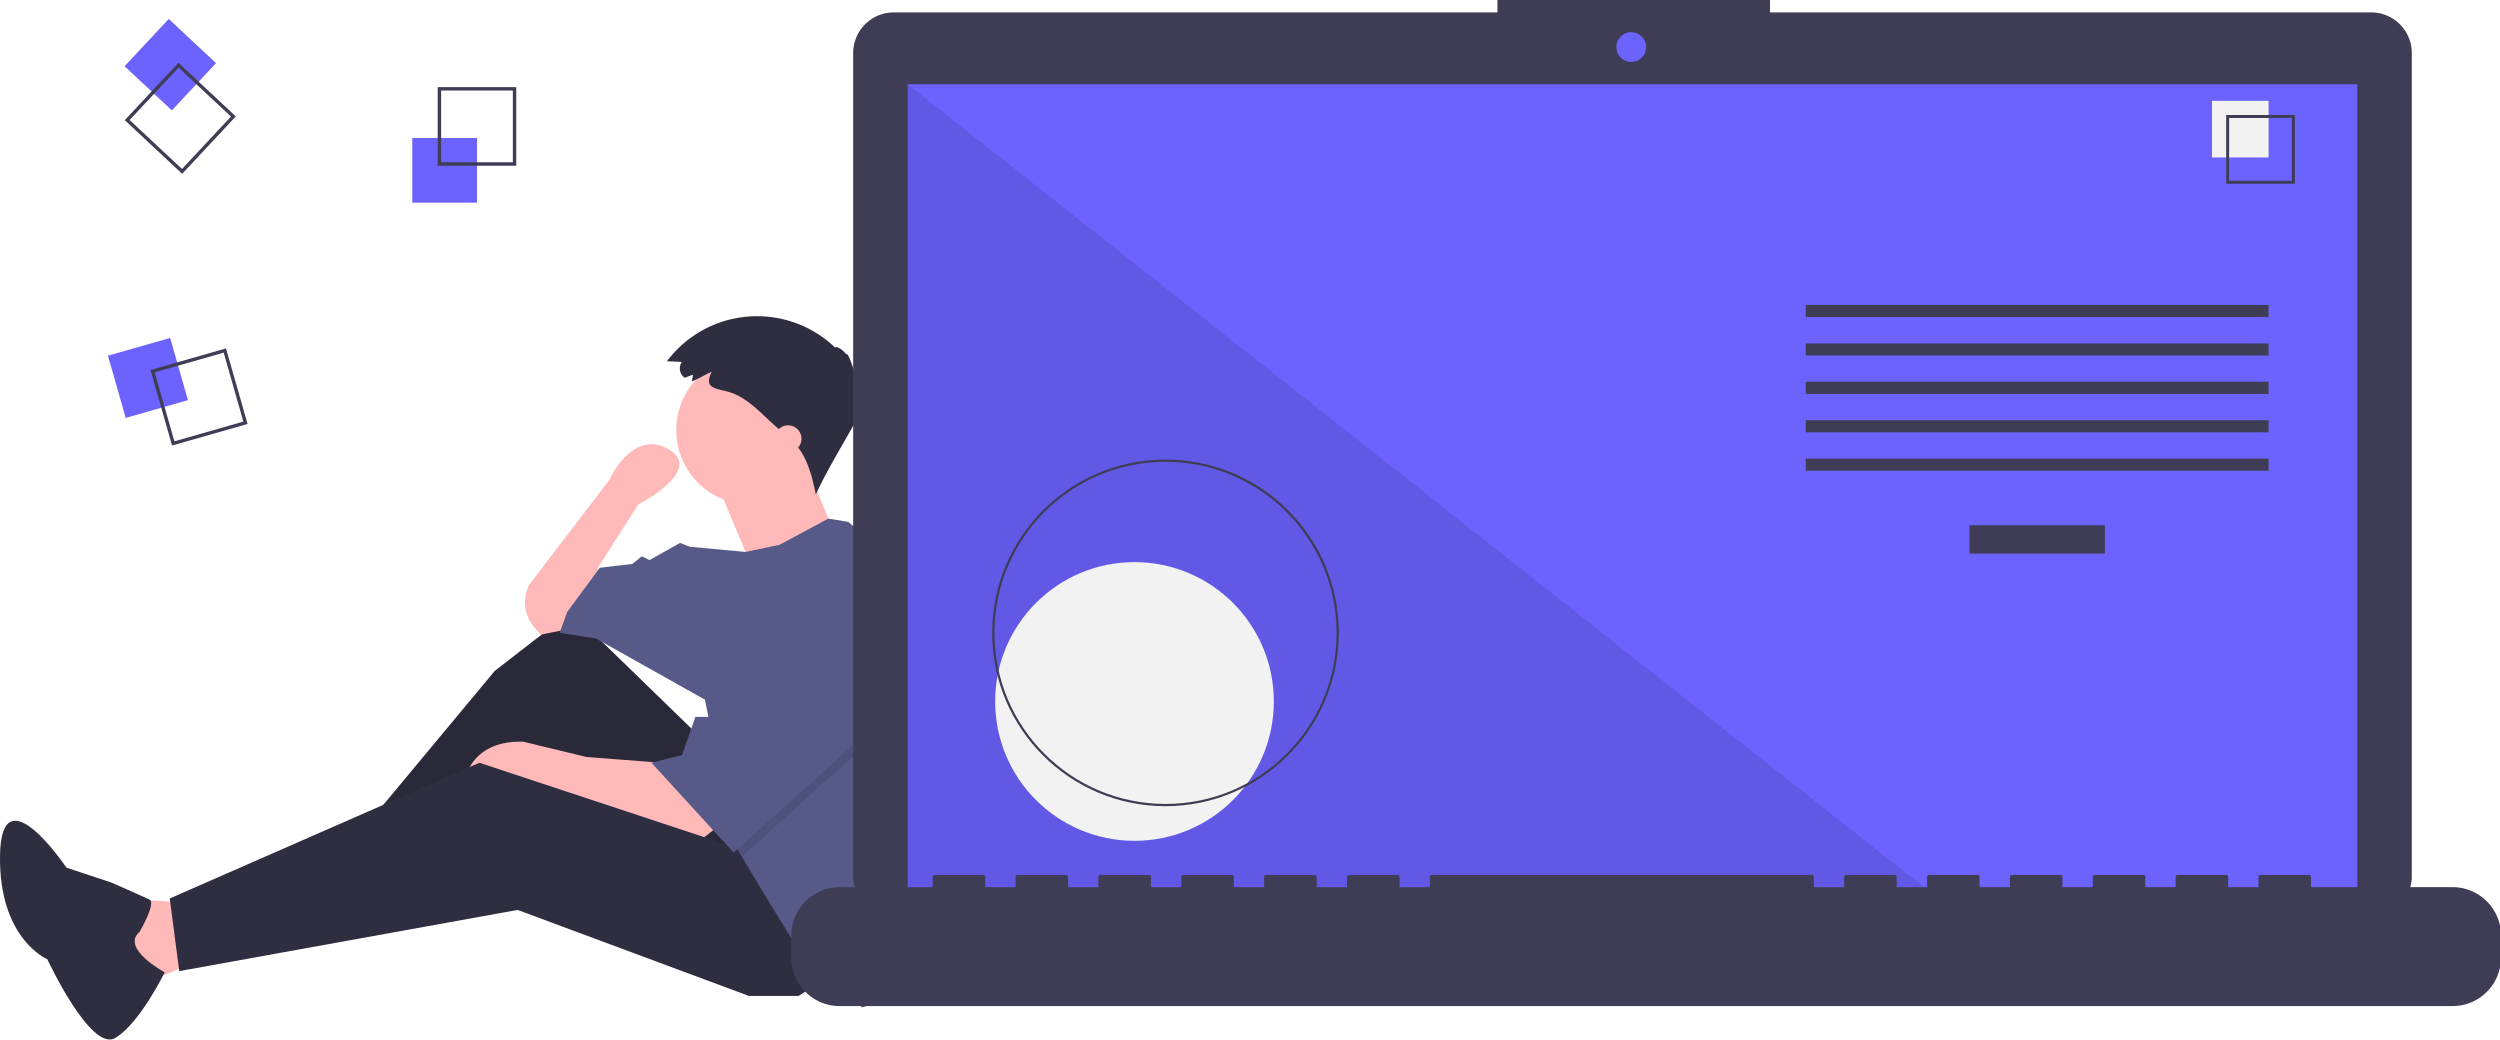 <?xml version="1.0" encoding="UTF-8"?> <svg xmlns="http://www.w3.org/2000/svg" xmlns:xlink="http://www.w3.org/1999/xlink" width="440" height="183"><defs><clipPath id="b"><path d="M0 0h440v183H0z"></path></clipPath><clipPath id="c"><path d="M0 0h440v183H0z"></path></clipPath><clipPath id="d"><path d="M0 0h440v183H0z"></path></clipPath><mask id="f"><g filter="url(#a)"><path d="M0 0h440v183H0z" style="fill:#000;fill-opacity:.102;stroke:none"></path></g></mask><mask id="h"><g filter="url(#a)"><path d="M0 0h440v183H0z" style="fill:#000;fill-opacity:.102;stroke:none"></path></g></mask><mask id="j"><g filter="url(#a)"><path d="M0 0h440v183H0z" style="fill:#000;fill-opacity:.102;stroke:none"></path></g></mask><g id="e" clip-path="url(#b)"><path d="m124.07 130.54-23.55-22.876-13.457 10.43-26.579 31.96 3.028 4.712 32.297-21.871 21.87 28.597 20.856-10.43Zm0 0" style="stroke:none;fill-rule:nonzero;fill:#000;fill-opacity:1"></path></g><g id="g" clip-path="url(#c)"><path d="m162.422 125.156-12.785 8.414-19.078 17.203-1.442-2.402-4.039-20.187h1.012l10.43-19.176Zm0 0" style="stroke:none;fill-rule:nonzero;fill:#000;fill-opacity:1"></path></g><g id="i" clip-path="url(#d)"><path d="M341.922 158.754H159.754V14.828Zm0 0" style="stroke:none;fill-rule:nonzero;fill:#000;fill-opacity:1"></path></g><filter id="a" width="100%" height="100%" x="0%" y="0%" filterUnits="objectBoundingBox"><feColorMatrix in="SourceGraphic" values="0 0 0 0 1 0 0 0 0 1 0 0 0 0 1 0 0 0 1 0"></feColorMatrix></filter></defs><path d="m31.55 158.8-10.09-.671 3.364 15.14 11.438-4.71Zm0 0" style="stroke:none;fill-rule:nonzero;fill:#ffb9b9;fill-opacity:1"></path><path d="m124.07 130.54-23.55-22.876-13.457 10.43-26.579 31.96 3.028 4.712 32.297-21.871 21.87 28.597 20.856-10.43Zm0 0" style="stroke:none;fill-rule:nonzero;fill:#2f2e41;fill-opacity:1"></path><use xlink:href="#e" mask="url(#f)"></use><path d="m126.09 145.68-3.028 2.355-24.562-8.41-5.719-2.355-11.437 2.355s0-9.422 10.765-9.086l11.102 2.691 13.121 1.012Zm0 0" style="stroke:none;fill-rule:nonzero;fill:#ffb9b9;fill-opacity:1"></path><path d="m147.957 170.578-7.402 4.707h-8.746l-40.707-15.137-59.551 10.766-1.68-12.785 54.5-23.887 47.774 15.813Zm0 0" style="stroke:none;fill-rule:nonzero;fill:#2f2e41;fill-opacity:1"></path><path d="m100.184 110.691-5.047 1.008-1.098-1.281a6.8 6.8 0 0 1-.922-7.465L107.25 84.45s4.035-9.086 10.43-5.383c6.39 3.7-5.383 9.754-5.383 9.754l-7.067 11.106.672 5.719Zm0 0" style="stroke:none;fill-rule:nonzero;fill:#ffb9b9;fill-opacity:1"></path><path d="M145.266 75.7c0-7.247-5.875-13.122-13.121-13.122s-13.122 5.875-13.122 13.121c0 7.25 5.875 13.121 13.122 13.121s13.12-5.87 13.12-13.12m0 0" style="stroke:none;fill-rule:nonzero;fill:#ffb9b9;fill-opacity:1"></path><path d="m126.258 85.29 6.055 14.468 14.464-6.059s-4.707-11.437-4.707-11.773-15.812 3.363-15.812 3.363m0 0" style="stroke:none;fill-rule:nonzero;fill:#ffb9b9;fill-opacity:1"></path><path d="M166.094 128.086c0 7.922-1.25 15.789-3.7 23.32l-.98 3.02-4.71 21.535-5.048 1.344-3.699-4.711-7.402-5.383-5.383-8.746-4.613-7.692-1.442-2.402-5.047-25.23-19.175-10.77-6.395-1.008 1.348-3.699 5.718-7.738 5.72-.676 1.683-1.344 1.344.672 5.382-3.027 1.684.672 9.836.918 5.976-1.254 8.594-4.614 3.516.579 12.113 10.09a75.3 75.3 0 0 1 4.68 26.144m0 0" style="stroke:none;fill-rule:nonzero;fill:#575a89;fill-opacity:1"></path><path d="M24.559 164.012s3.011-5.11 1.738-5.703c-1.27-.598-6.676-2.973-6.676-2.973l-7.926-2.629s-11.437-17-11.691-2.215c-.25 14.781 8.328 18.336 8.328 18.336s7.652 16.465 11.988 13.84c4.332-2.625 8.668-11.54 8.668-11.54s-7.812-4.202-4.43-7.116m0 0" style="stroke:none;fill-rule:nonzero;fill:#2f2e41;fill-opacity:1"></path><use xlink:href="#g" mask="url(#h)"></use><path d="m136.52 106.988-10.43 19.18h-3.703l-2.352 6.727-5.383 1.347 14.465 15.813 20.52-18.504 12.785-8.414Zm0 0" style="stroke:none;fill-rule:nonzero;fill:#575a89;fill-opacity:1"></path><path d="m121.938 65.945-1.418.547a1.97 1.97 0 0 1-.84-1.289 1.97 1.97 0 0 1 .332-1.5l-2.63-.125A19.837 19.837 0 0 1 147 61.191c.117-.41 1.422.391 1.953 1.204.18-.672 1.402 2.57 1.836 4.859.2-.762.969.469.293 1.652.43-.062.621 1.031.29 1.637.468-.219.39 1.086-.118 1.96.668-.062-5.258 9.138-7.66 14.517-.696-3.204-1.48-6.575-3.727-8.961a19 19 0 0 0-1.219-1.141l-2.257-1.996c-2.625-2.317-5.016-5.18-8.512-6.043-2.406-.598-3.926-.73-2.617-3.442-1.184.497-2.29 1.231-3.48 1.688.015-.379.179-.8.156-1.18m0 0" style="stroke:none;fill-rule:nonzero;fill:#2f2e41;fill-opacity:1"></path><path d="M141.059 77.215c0-1.3-1.055-2.356-2.356-2.356a2.35 2.35 0 0 0-2.351 2.356 2.352 2.352 0 1 0 4.707 0m0 0" style="stroke:none;fill-rule:nonzero;fill:#ffb9b9;fill-opacity:1"></path><path d="M72.563 24.281h11.386v11.387H72.563Zm0 0" style="stroke:none;fill-rule:nonzero;fill:#6c63ff;fill-opacity:1"></path><path d="M90.863 29.164H77.035V15.336h13.828Zm-13.226-.602h12.625V15.938H77.637Zm0 0" style="stroke:none;fill-rule:nonzero;fill:#3f3d56;fill-opacity:1"></path><path d="m29.95 59.477 3.124 10.949-10.949 3.125L19 62.6Zm0 0" style="stroke:none;fill-rule:nonzero;fill:#6c63ff;fill-opacity:1"></path><path d="m30.281 78.41-3.797-13.293 13.293-3.797 3.797 13.297Zm-3.054-12.879 3.468 12.137 12.137-3.465-3.465-12.14Zm0 0" style="stroke:none;fill-rule:nonzero;fill:#3f3d56;fill-opacity:1"></path><path d="m38.02 11.11-7.774 8.32-8.32-7.774 7.773-8.32Zm0 0" style="stroke:none;fill-rule:nonzero;fill:#6c63ff;fill-opacity:1"></path><path d="m21.96 21.148 9.438-10.101L41.5 20.488 32.063 30.59Zm9.47-9.253-8.621 9.226 9.222 8.617 8.621-9.222ZM417.32 2.18H311.523V0h-47.972v2.18H157.313a7.16 7.16 0 0 0-7.157 7.156v144.879a7.16 7.16 0 0 0 7.156 7.156H417.32a7.16 7.16 0 0 0 7.157-7.156V9.335a7.16 7.16 0 0 0-7.157-7.155m0 0" style="stroke:none;fill-rule:nonzero;fill:#3f3d56;fill-opacity:1"></path><path d="M159.754 14.828h255.129v143.926h-255.13ZM289.715 8.285a2.617 2.617 0 0 0-2.613-2.617 2.617 2.617 0 0 0 0 5.234 2.617 2.617 0 0 0 2.613-2.617m0 0" style="stroke:none;fill-rule:nonzero;fill:#6c63ff;fill-opacity:1"></path><use xlink:href="#i" mask="url(#j)"></use><path d="M224.195 123.457c0-13.543-10.98-24.523-24.523-24.523s-24.524 10.98-24.524 24.523c0 13.547 10.98 24.527 24.524 24.527 13.543 0 24.523-10.98 24.523-24.527m0 0" style="stroke:none;fill-rule:nonzero;fill:#f2f2f2;fill-opacity:1"></path><path d="M205.133 141.89c-16.848 0-30.508-13.656-30.508-30.503 0-16.852 13.66-30.508 30.508-30.508s30.504 13.656 30.504 30.508c-.02 16.84-13.664 30.484-30.504 30.504m0-60.613c-16.63 0-30.11 13.48-30.11 30.11 0 16.625 13.48 30.105 30.11 30.105 16.625 0 30.105-13.48 30.105-30.105-.02-16.621-13.488-30.09-30.105-30.11M346.629 92.45h23.832v4.98h-23.832ZM317.816 53.676h81.457v2.133h-81.457ZM317.816 60.434h81.457v2.136h-81.457ZM317.816 67.191h81.457v2.137h-81.457ZM317.816 73.953h81.457v2.133h-81.457ZM317.816 80.71h81.457v2.134h-81.457Zm0 0" style="stroke:none;fill-rule:nonzero;fill:#3f3d56;fill-opacity:1"></path><path d="M389.313 17.75h9.96v9.957h-9.96Zm0 0" style="stroke:none;fill-rule:nonzero;fill:#f2f2f2;fill-opacity:1"></path><path d="M403.898 32.332h-12.093V20.238h12.093Zm-11.57-.523h11.043V20.766h-11.043ZM431.64 156.137h-24.898v-1.793c0-.2-.16-.356-.355-.356h-8.535c-.2 0-.356.157-.356.356v1.793h-5.336v-1.793c0-.2-.16-.356-.355-.356h-8.54a.354.354 0 0 0-.355.356v1.793h-5.336v-1.793c0-.2-.16-.356-.355-.356h-8.535c-.2 0-.356.157-.356.356v1.793h-5.336v-1.793c0-.2-.16-.356-.355-.356h-8.54a.354.354 0 0 0-.355.356v1.793h-5.336v-1.793c0-.2-.156-.356-.355-.356h-8.535c-.2 0-.356.157-.356.356v1.793h-5.336v-1.793c0-.2-.16-.356-.355-.356h-8.54a.354.354 0 0 0-.355.356v1.793h-5.336v-1.793c0-.2-.156-.356-.355-.356h-66.871a.354.354 0 0 0-.356.356v1.793h-5.336v-1.793c0-.2-.16-.356-.355-.356h-8.535c-.2 0-.356.157-.356.356v1.793h-5.336v-1.793c0-.2-.16-.356-.355-.356h-8.54a.354.354 0 0 0-.355.356v1.793h-5.336v-1.793c0-.2-.16-.356-.355-.356h-8.535c-.2 0-.356.157-.356.356v1.793h-5.336v-1.793c0-.2-.16-.356-.355-.356h-8.54a.354.354 0 0 0-.355.356v1.793h-5.336v-1.793c0-.2-.156-.356-.355-.356h-8.535a.354.354 0 0 0-.356.356v1.793h-5.336v-1.793c0-.2-.16-.356-.355-.356h-8.54a.354.354 0 0 0-.355.356v1.793h-16.359c-4.715 0-8.54 3.82-8.54 8.535v3.863c0 4.715 3.825 8.535 8.54 8.535h283.848c4.714 0 8.539-3.82 8.539-8.535v-3.863c0-4.715-3.825-8.535-8.54-8.535m0 0" style="stroke:none;fill-rule:nonzero;fill:#3f3d56;fill-opacity:1"></path></svg> 